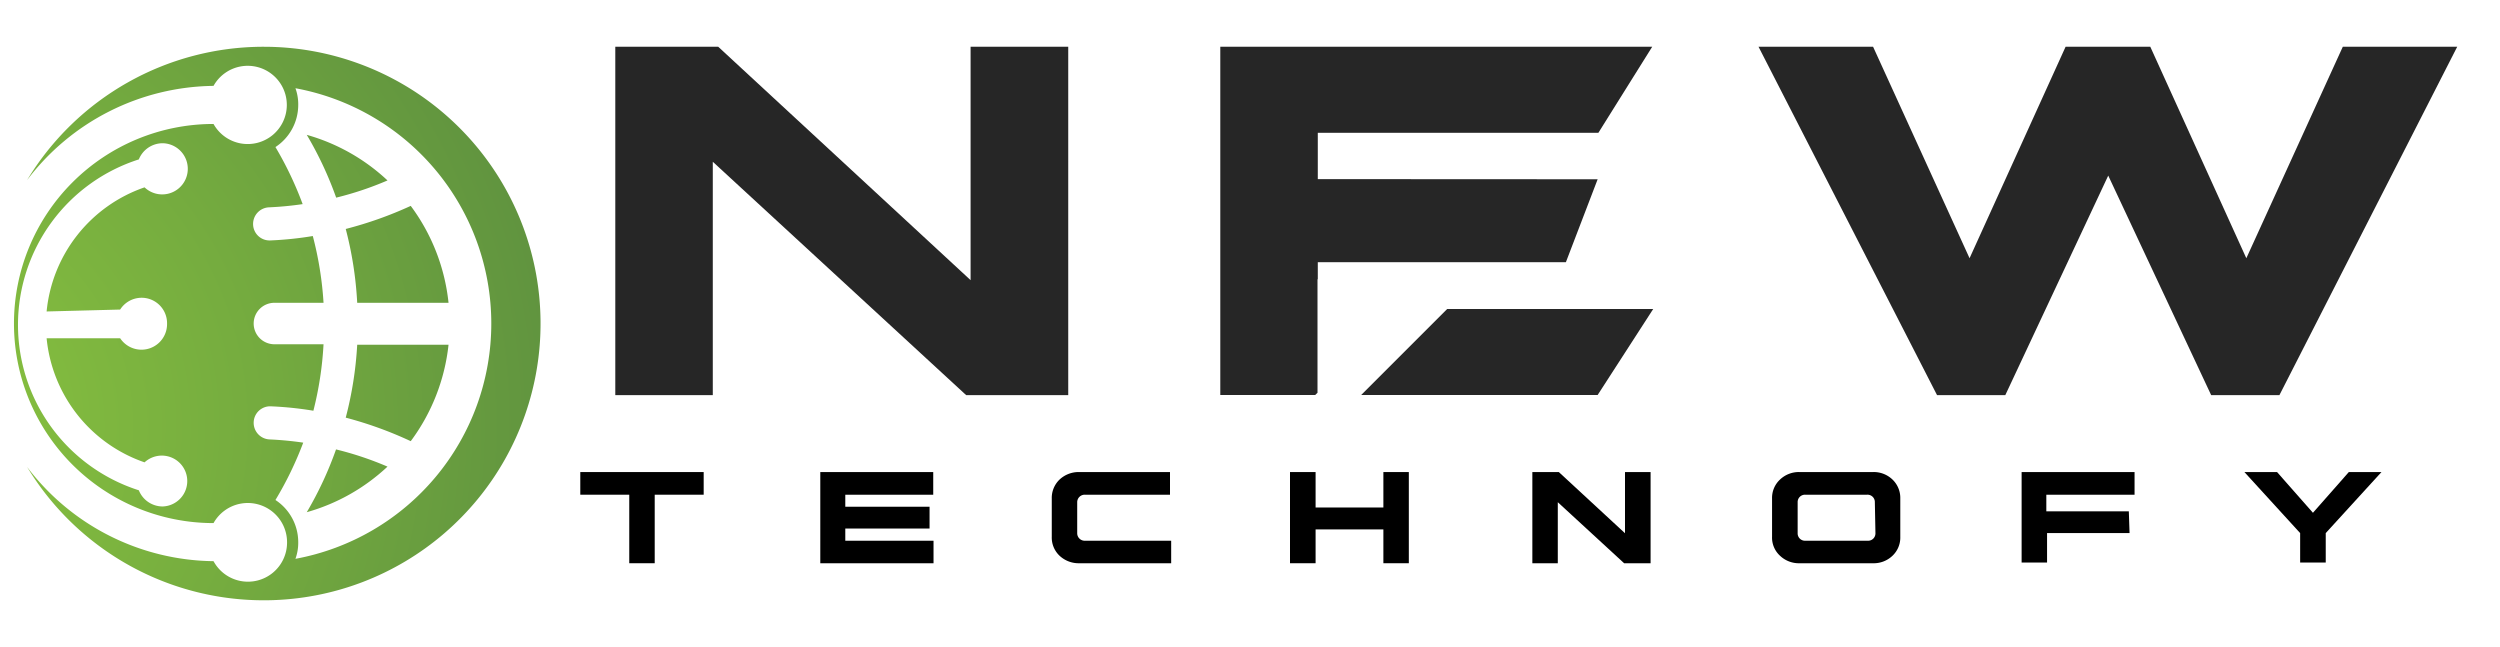 <?xml version="1.0" encoding="utf-8"?>
<svg xmlns="http://www.w3.org/2000/svg" xmlns:xlink="http://www.w3.org/1999/xlink" id="Layer_1" data-name="Layer 1" viewBox="0 0 170 44">
  <defs>
    <style>.cls-1{fill:#262626;}.cls-2{fill:url(#radial-gradient);}.cls-3{fill:url(#radial-gradient-4);}</style>
    <radialGradient id="radial-gradient" cx="-7.05" cy="28.98" r="58.13" gradientUnits="userSpaceOnUse">
      <stop offset="0" stop-color="#8bc53f"/>
      <stop offset="0.42" stop-color="#75ac3f"/>
      <stop offset="1" stop-color="#53843f"/>
    </radialGradient>
    <radialGradient id="radial-gradient-4" cx="-7.05" cy="28.98" r="58.13" xlink:href="#radial-gradient"/>
  </defs>
  <path d="M47.85,33.64H44.52V38.3H42.79V33.64H39.46V32.1h8.39Z"/>
  <path d="M63.21,35.94H57.48v.83h6V38.3h-7.7V32.1h7.68v1.54H57.48v.82h5.73Z"/>
  <path d="M79.64,36.77V38.3H73.41a1.9,1.9,0,0,1-1.36-.51,1.7,1.7,0,0,1-.53-1.29V33.9a1.73,1.73,0,0,1,.53-1.29,1.9,1.9,0,0,1,1.36-.51h6.15v1.54H73.78a.51.51,0,0,0-.53.52v2.09a.51.51,0,0,0,.53.52Z"/>
  <path d="M89.46,32.1v2.41h4.61V32.1H95.8v6.2H94.07V36H89.46V38.3H87.72V32.1Z"/>
  <path d="M110.44,38.3l-4.51-4.15V38.3H104.2V32.1H106l4.5,4.16V32.1h1.74v6.2Z"/>
  <path d="M129.22,36.5a1.7,1.7,0,0,1-.53,1.29,1.84,1.84,0,0,1-1.35.51H122.4a1.86,1.86,0,0,1-1.36-.51,1.67,1.67,0,0,1-.54-1.29V33.9a1.7,1.7,0,0,1,.54-1.29,1.86,1.86,0,0,1,1.36-.51h4.94a1.84,1.84,0,0,1,1.35.51,1.73,1.73,0,0,1,.53,1.29Zm-1.73-2.34a.5.5,0,0,0-.53-.52h-4.2a.5.5,0,0,0-.52.52v2.09a.5.5,0,0,0,.52.52H127a.5.5,0,0,0,.53-.52Z"/>
  <path d="M144.81,36.25H139.2v2h-1.73V32.1h7.68v1.54h-6v1.13h5.61Z"/>
  <path d="M152.62,32.1h2.22l2.44,2.77,2.44-2.77h2.22l-3.79,4.15v2h-1.74v-2Z"/>
  <path class="cls-1" d="M65.7,26.87,48.47,11V26.87H41.84V3.18h7L66,19.05V3.18h6.64V26.87Z"/>
  <path class="cls-1" d="M167.09,3.18,155,26.87h-4.64l-7-14.93-7,14.93h-4.64L119.58,3.18h7.79l6.56,14.38,6.53-14.38h5.76l6.53,14.38,6.56-14.38Z"/>
  <polygon class="cls-1" points="98.41 21.01 92.56 26.86 108.64 26.86 112.42 21.01 98.41 21.01"/>
  <polygon class="cls-1" points="108.69 9.03 112.35 3.18 82.98 3.18 82.98 26.86 89.43 26.86 89.59 26.71 89.59 18.99 89.61 18.99 89.61 17.83 106.48 17.83 108.64 12.19 89.61 12.18 89.61 9.03 108.69 9.03"/>
  <path class="cls-2" d="M26.35,12.27a13.3,13.3,0,0,0-5.49-3.1,24.3,24.3,0,0,1,2,4.27A22.13,22.13,0,0,0,26.35,12.27Z"/>
  <path class="cls-2" d="M24.29,20.59H30.5A13.37,13.37,0,0,0,27.93,14a26.13,26.13,0,0,1-4.42,1.57A24.92,24.92,0,0,1,24.29,20.59Z"/>
  <path class="cls-2" d="M20.86,34.83a13.3,13.3,0,0,0,5.49-3.1,22.13,22.13,0,0,0-3.5-1.17A24.3,24.3,0,0,1,20.86,34.83Z"/>
  <path class="cls-3" d="M17.94,3.18a18.8,18.8,0,0,0-16.1,9.07A16.12,16.12,0,0,1,14.52,5.84a2.66,2.66,0,1,1,0,2.59,13.57,13.57,0,0,0,0,27.14,2.67,2.67,0,0,1,5,1.32,2.66,2.66,0,0,1-5,1.27A16.12,16.12,0,0,1,1.84,31.75,18.82,18.82,0,1,0,17.94,3.18ZM8.17,21.05a1.73,1.73,0,0,1,3.19.95A1.74,1.74,0,0,1,8.17,23h-5a9.94,9.94,0,0,0,6.66,8.44,1.73,1.73,0,1,1,1.23,3,1.75,1.75,0,0,1-1.62-1.1,11.81,11.81,0,0,1,0-22.5,1.75,1.75,0,0,1,1.62-1.1,1.74,1.74,0,1,1-1.23,3,9.94,9.94,0,0,0-6.66,8.44ZM20.09,38a3.23,3.23,0,0,0,.19-1.13A3.43,3.43,0,0,0,18.73,34a23.74,23.74,0,0,0,1.89-3.9,22.55,22.55,0,0,0-2.31-.22,1.13,1.13,0,0,1-1.06-1.13,1.12,1.12,0,0,1,1.17-1.12,23.4,23.4,0,0,1,2.89.3A23.35,23.35,0,0,0,22,23.41H18.66A1.41,1.41,0,0,1,17.25,22h0a1.41,1.41,0,0,1,1.41-1.41H22a23.35,23.35,0,0,0-.73-4.54,23.4,23.4,0,0,1-2.89.3,1.12,1.12,0,0,1-1.17-1.12h0a1.13,1.13,0,0,1,1.06-1.13,22.55,22.55,0,0,0,2.31-.22A23.74,23.74,0,0,0,18.73,10a3.43,3.43,0,0,0,1.55-2.87A3.23,3.23,0,0,0,20.09,6a16.27,16.27,0,0,1,0,32Z"/>
  <path class="cls-2" d="M23.51,28.4A26.13,26.13,0,0,1,27.93,30a13.37,13.37,0,0,0,2.57-6.56H24.29A24.92,24.92,0,0,1,23.51,28.4Z"/>
</svg>